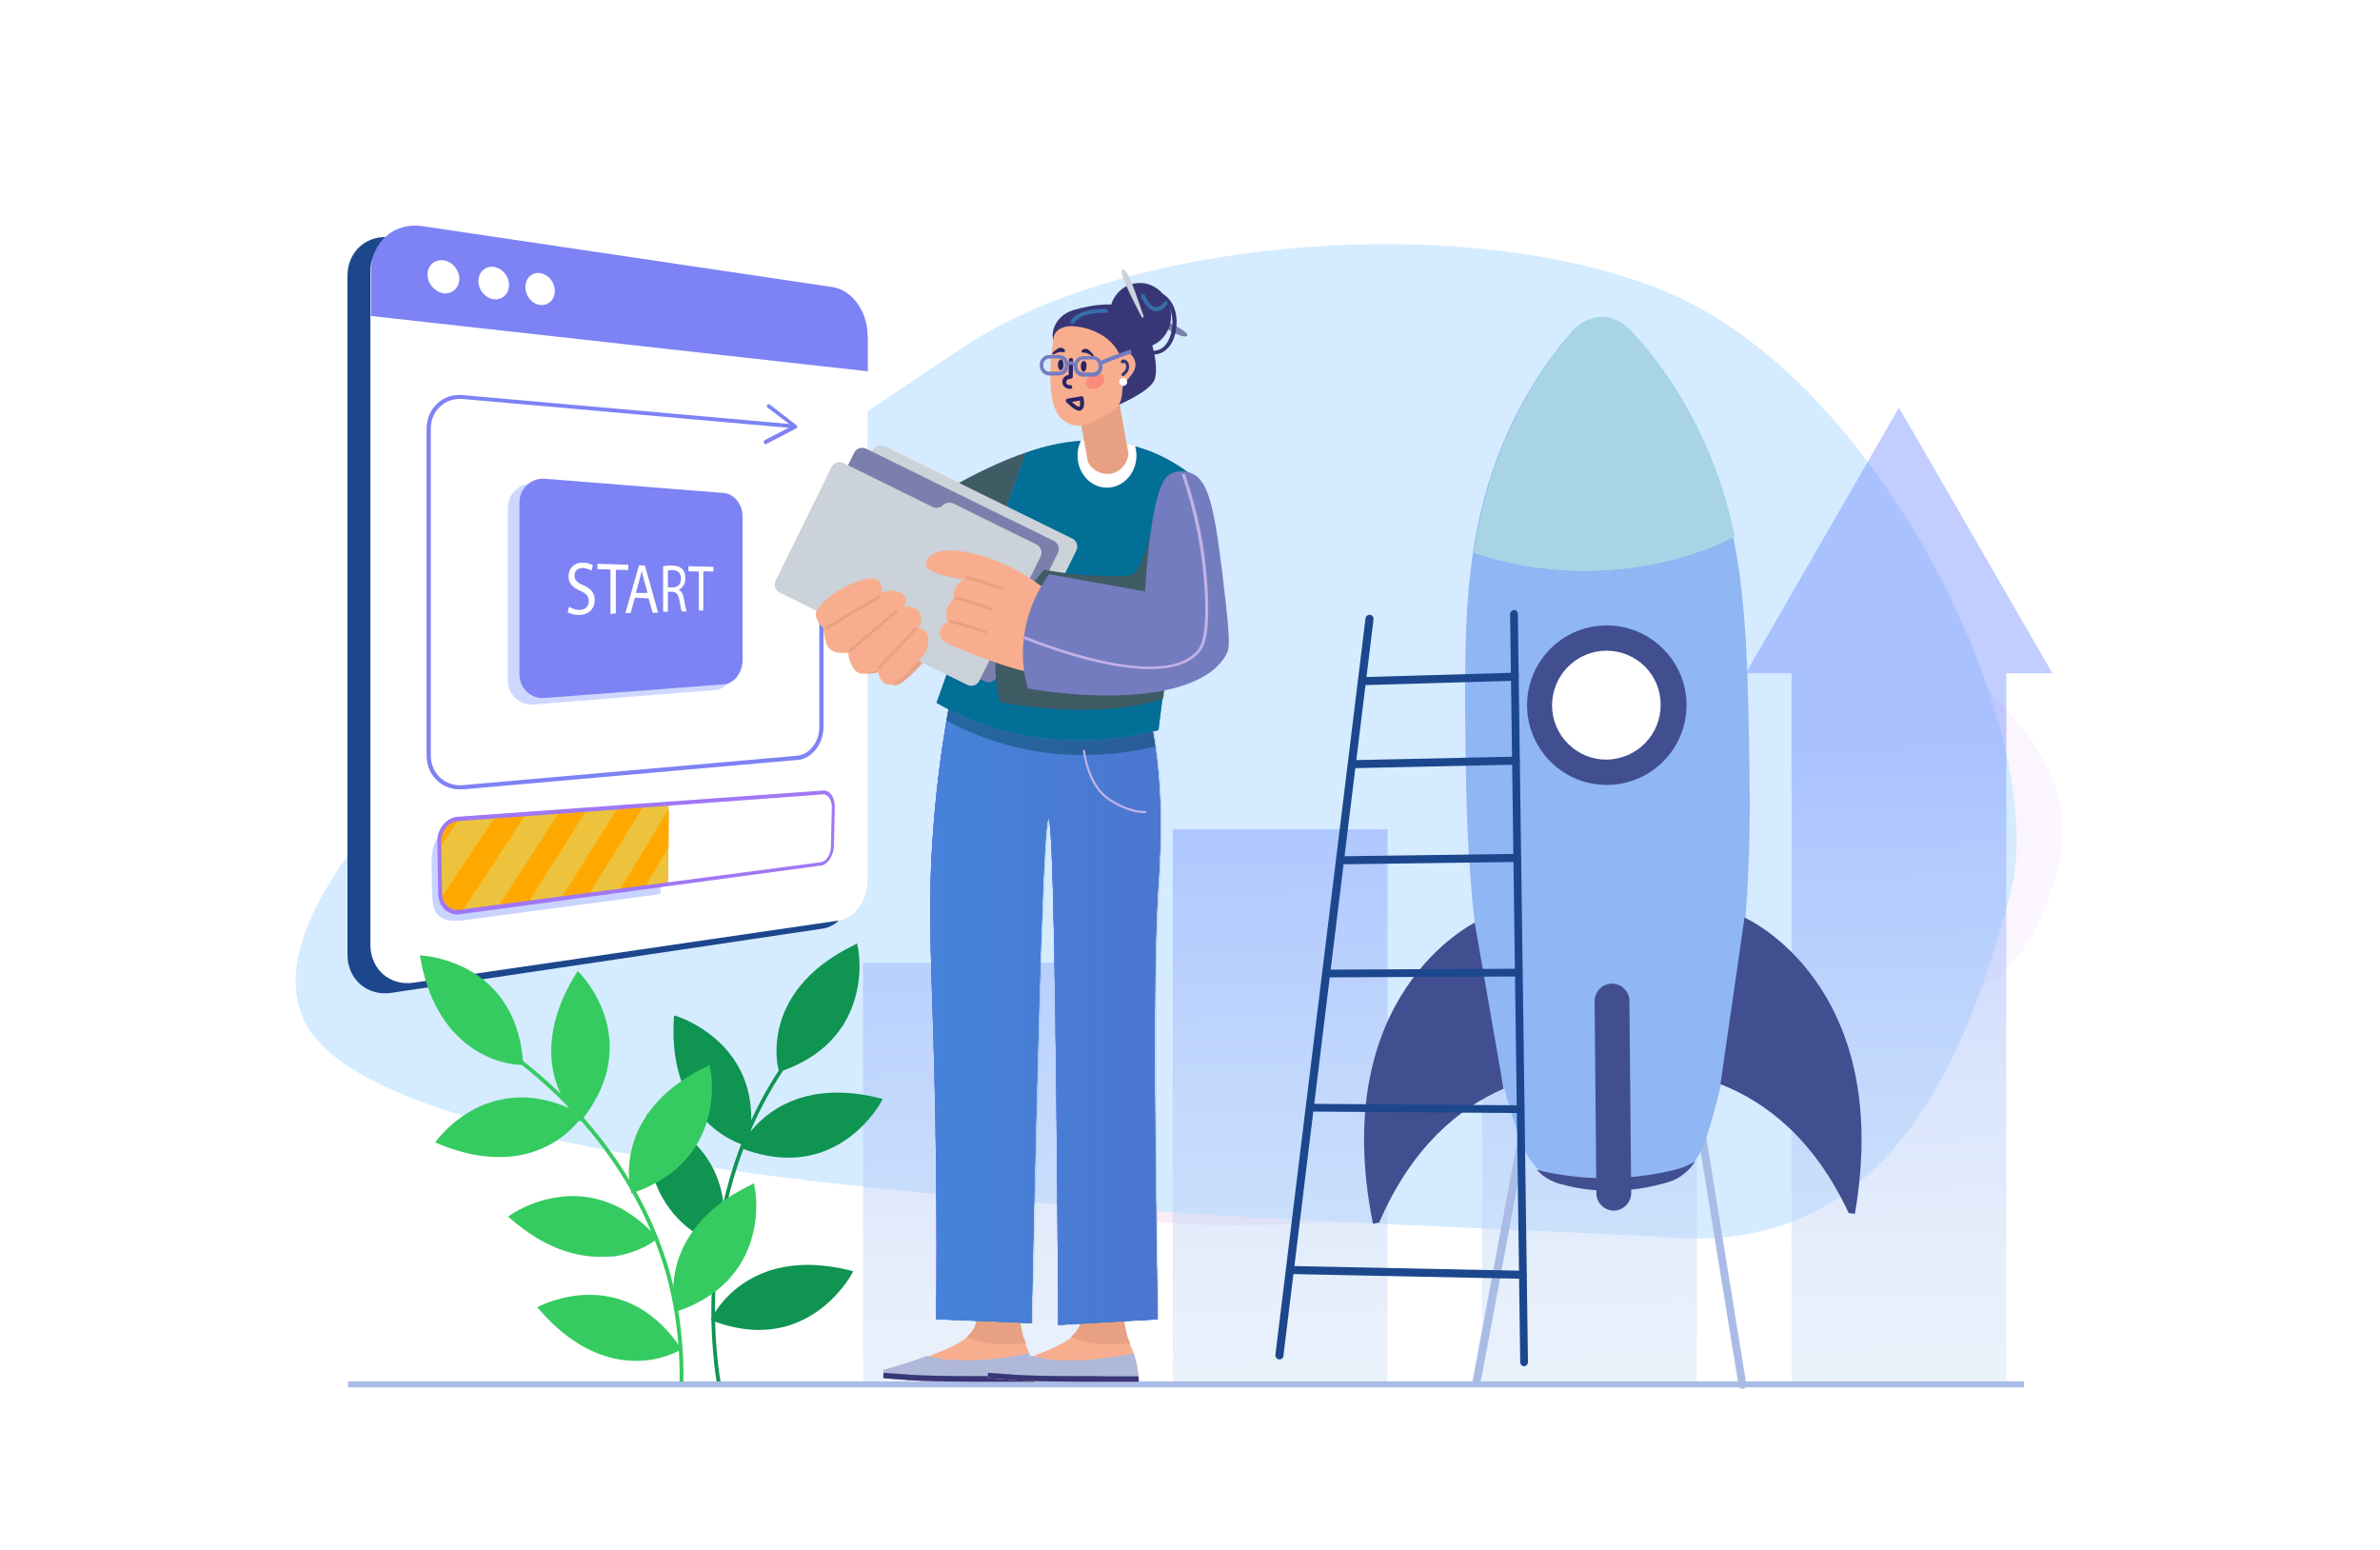 <svg width="800" height="521" viewBox="0 0 800 521" fill="none" xmlns="http://www.w3.org/2000/svg">
<rect x="0" y="0" width="800" height="521" fill="#333333" stroke="none"/>
<g clip-path="url(#clip0_3565_4882)">
<path d="M800 -142H-10.6V658H800V-142Z" fill="white"/>
<path opacity="0.19" d="M684.3 312.1C665.6 352.1 530.8 405.5 457.7 410.2C384.6 414.9 351.3 410.6 303.5 379.4C255.7 348.2 116.1 233.2 141.7 193.3C167.3 153.5 294.4 119 409.4 151.8C524.4 184.6 606.6 176.2 650.6 215.1C694.5 254 702.2 274 684.3 312.1Z" fill="url(#paint0_linear_3565_4882)"/>
<path d="M561.7 98.8C498.1 71.1 381.8 78.3 324.1 116.5C266.4 154.7 52.5 296.7 108.7 351.8C164.9 406.9 487.9 410.8 562.3 416C636.6 421.2 661.7 352.7 675.7 300.6C689.7 248.5 634.1 130.3 561.7 98.8Z" fill="#D5EBFF"/>
<mask id="mask0_3565_4882" style="mask-type:luminance" maskUnits="userSpaceOnUse" x="99" y="82" width="579" height="335">
<path d="M561.7 98.8C498.1 71.1 381.8 78.3 324.1 116.5C266.4 154.7 52.5 296.7 108.7 351.8C164.9 406.9 487.9 410.8 562.3 416C636.6 421.2 661.7 352.7 675.7 300.6C689.7 248.5 634.1 130.3 561.7 98.8Z" fill="white"/>
</mask>
<g mask="url(#mask0_3565_4882)">
<path opacity="0.12" d="M561.7 98.8C498.1 71.1 381.8 78.3 324.1 116.5C266.4 154.7 52.5 296.7 108.7 351.8C164.9 406.9 487.9 410.8 562.3 416C636.6 421.2 661.7 352.7 675.7 300.6C689.7 248.5 634.1 130.3 561.7 98.8Z" fill="#D5EBFF"/>
</g>
<path opacity="0.42" d="M290.1 323.6H362.3V465H290.1V323.6ZM394.2 465H466.4V278.7H394.2V465ZM498.2 465H570.4V245.1H498.2V465ZM689.9 226.3L638.3 137L586.8 226.3H602.2V465H674.4V226.3H689.9Z" fill="url(#paint1_linear_3565_4882)"/>
<path d="M680.3 464.3H117V466.3H680.3V464.3Z" fill="#A9BCE6"/>
<path d="M131.5 333.7L276.6 312.1C282.1 311.3 286.5 305.2 286.5 298.5V114C286.5 107.3 282.1 101.3 276.6 100.5L131.5 79.8C123.4 78.7 116.8 84.4 116.8 92.7V320.9C116.8 329.2 123.5 334.9 131.5 333.7Z" fill="#1C478D"/>
<path d="M138.9 330.3L281.9 309.4C287.3 308.6 291.6 302.6 291.6 296.1V112.7C291.6 106.1 287.3 100.2 281.9 99.4L138.9 78.7C131 77.6 124.5 83.2 124.5 91.3V317.7C124.6 325.8 131 331.4 138.9 330.3Z" fill="white"/>
<path d="M291.6 112.6C291.6 104.7 286.4 97.5 279.9 96.5L141.9 76C132.5 74.6 124.7 81.4 124.7 91.2V106.2L291.7 124.8V112.6H291.6Z" fill="#7D82F4"/>
<path d="M176.6 96.5C176.6 93.5 178.8 91.4 181.6 91.8C184.3 92.2 186.5 94.8 186.5 97.8C186.5 100.7 184.3 102.8 181.6 102.5C178.8 102.2 176.6 99.5 176.6 96.5Z" fill="white"/>
<path d="M160.8 94.5C160.8 91.5 163.1 89.3 166 89.7C168.8 90.1 171.1 92.8 171.1 95.8C171.1 98.8 168.8 100.9 166 100.6C163.1 100.2 160.8 97.5 160.8 94.5Z" fill="white"/>
<path d="M143.7 92.3C143.7 89.2 146.1 87.1 149.1 87.5C152 87.9 154.4 90.7 154.4 93.7C154.4 96.7 152 98.9 149.1 98.6C146.1 98.1 143.7 95.3 143.7 92.3Z" fill="white"/>
<path d="M154.5 265.3C151.7 265.3 149.1 264.3 147 262.4C144.7 260.3 143.4 257.3 143.4 253.9V144.1C143.4 140.8 144.7 137.8 147 135.6C149.3 133.5 152.3 132.5 155.6 132.8L266.5 142.6C266.9 142.6 267.1 143 267.1 143.3C267.1 143.7 266.7 143.9 266.4 143.9L155.5 134.1C152.7 133.9 150 134.7 148 136.6C145.9 138.5 144.8 141.1 144.8 144.1V253.9C144.8 256.8 145.9 259.5 148 261.4C150 263.3 152.7 264.1 155.5 263.9L268 254C272.1 253.6 275.4 249.3 275.4 244.4V181.1C275.4 180.7 275.7 180.4 276.1 180.4C276.5 180.4 276.8 180.7 276.8 181.1V244.4C276.8 250 272.9 255 268.2 255.4L155.7 265.3C155.2 265.2 154.9 265.3 154.5 265.3Z" fill="#7D82F4"/>
<path d="M256.8 148.8C256.6 148.5 256.8 148.1 257.1 147.9L266.2 143.2L258 137C257.7 136.8 257.7 136.4 257.9 136.1C258.1 135.8 258.5 135.8 258.8 136L267.7 142.9C267.9 143 268 143.3 268 143.5C268 143.7 267.8 143.9 267.6 144L257.6 149.2C257.5 149.3 257.4 149.3 257.2 149.3C257.1 149.2 256.9 149.1 256.8 148.8Z" fill="#7D82F4"/>
<g opacity="0.33">
<path d="M240.4 231.9L179.4 236.8C174.6 237.2 170.7 233.5 170.7 228.6V170.8C170.7 165.9 174.6 162.2 179.4 162.6L240.4 167.2C244 167.5 246.8 171 246.8 175.2V224C246.8 228.1 244 231.7 240.4 231.9Z" fill="#6B8AFF"/>
</g>
<path d="M243.3 230L183.1 234.6C178.4 235 174.6 231.3 174.6 226.5V169C174.6 164.2 178.5 160.6 183.1 160.9L243.3 165.7C246.8 166 249.6 169.5 249.6 173.6V222.1C249.5 226.2 246.7 229.8 243.3 230Z" fill="#7D82F4"/>
<path d="M191.3 203.9C192.2 204.5 193.5 205 194.8 205C196.8 205 197.9 203.7 197.9 202C197.9 200.4 197.1 199.5 195.1 198.6C192.6 197.6 191.1 196.1 191.1 193.7C191.1 191 193.1 189 196 189.1C197.5 189.1 198.6 189.6 199.3 190L198.8 191.8C198.3 191.5 197.3 191 196 190.9C193.9 190.9 193.1 192.2 193.1 193.4C193.1 195 194 195.8 196.1 196.7C198.6 197.8 199.9 199.2 199.9 201.7C199.9 204.3 198.2 206.6 194.7 206.7C193.2 206.7 191.6 206.3 190.8 205.7L191.3 203.9Z" fill="white"/>
<path d="M205.2 191.4L200.8 191.3V189.5L211.2 189.8V191.6L207 191.5V206.201L205.2 206.3V191.4Z" fill="white"/>
<path d="M213.4 200.9L212 206L210.2 206.1L214.8 190L216.8 190.1L221.2 205.9L219.4 206L218 201.1L213.4 200.9ZM217.7 199.3L216.4 194.701C216.1 193.701 215.9 192.7 215.7 191.8C215.5 192.7 215.3 193.701 215 194.701L213.7 199.3H217.7Z" fill="white"/>
<path d="M223 190.3C223.8 190.1 225 190 226 190.1C227.7 190.1 228.7 190.6 229.5 191.4C230.1 192.1 230.4 193.1 230.4 194.3C230.4 196.3 229.4 197.6 228.2 198.2V198.3C229.1 198.7 229.7 199.8 229.9 201.4C230.3 203.5 230.6 205 230.8 205.5H229.2C229 205.1 228.7 203.8 228.4 201.9C228 199.8 227.4 199 226 198.9H224.5V205.6H222.9V190.3H223ZM224.6 197.4H226.2C227.9 197.4 228.9 196.3 228.9 194.5C228.9 192.5 227.8 191.7 226.1 191.6C225.3 191.6 224.8 191.7 224.5 191.7V197.4H224.6Z" fill="white"/>
<path d="M234.9 192.1L231.4 192V190.3L239.8 190.5V192.1L236.4 192V205.2H234.9V192.1Z" fill="white"/>
<path d="M380.9 103.7C387.6 107.7 397.7 114.6 399 112.8C400.4 110.9 381.2 103.1 381.2 103.1L380.9 103.7Z" fill="#7B7FAC"/>
<path d="M347.7 464.4C347.7 464.4 343.3 464.4 337.4 464.4C334.2 464.4 330.6 464.4 327 464.4C317.2 464.3 312 464.3 305.7 463.9C305.4 463.9 305 463.9 304.7 463.8C301.3 463.6 298.6 463.3 297 463.2L297.2 460.5C303.4 459.1 308.4 457.3 312 455.9C320.9 452.4 326.5 450.1 328 445C328.1 444.6 328.2 444.2 328.3 440.8C328.4 435.1 328.1 430.5 327.8 427.4C328.1 431.5 330.9 434.8 334.4 435.4C338.2 436.1 341 433.4 341.3 433.1C341.6 435 341.8 436.6 341.9 437.7C342.1 439.5 342.3 440.9 342.4 442.1C342.4 442.4 342.5 442.7 342.5 443C342.7 444.2 342.8 445.4 343.2 446.8C343.5 448.1 343.6 448.7 343.8 449.4C344.4 451.4 345.2 452.6 346 455C346.1 455.2 346.1 455.4 346.2 455.7C346.2 455.7 346.5 456.6 346.7 457.5C347 458.2 347.4 460.8 347.7 464.4Z" fill="#F8AE8E"/>
<path d="M328.3 440.7C328.2 444.1 328.1 444.6 328 444.9C327.5 446.6 326.5 448 325.1 449.2C326.6 450.4 329.2 451.2 333.6 451.6C338.2 452 341.9 451.9 344.9 451.5C344.6 450.8 344.3 450.1 344 449.3C343.8 448.6 343.6 447.9 343.4 446.7C343.1 445.3 342.9 444.1 342.7 442.9C342.7 442.6 342.6 442.3 342.6 442C342.5 440.7 342.3 439.4 342.1 437.6C342 436.5 341.8 435 341.5 433C341.2 433.3 338.3 436 334.6 435.3C331.1 434.7 328.3 431.4 328 427.3C328.1 430.4 328.3 435 328.3 440.7Z" fill="#E7A182"/>
<path d="M297 460.4L296.8 463.1C298.4 463.3 301.2 463.5 304.5 463.7C304.8 463.7 305.2 463.7 305.5 463.8C311.7 464.1 317.4 464.2 327.3 464.2C331.3 464.2 335.3 464.2 338.8 464.2C342.4 464.2 345.5 464.2 347.5 464.2C347.4 460.4 346.7 457.5 346.1 455.5C346 455.3 346 455 345.9 454.8C339.4 456.2 329.7 457.7 320.4 457.1C316.5 456.9 313.7 456.3 311.6 455.7C308.1 457.1 303 458.7 297 460.4Z" fill="#AFB8D9"/>
<path d="M304.1 461.9C304.4 461.9 304.8 461.9 305.1 462C311.6 462.4 317.1 462.5 327.2 462.5C331 462.5 334.7 462.5 338 462.6C342.4 462.6 346 462.6 347.6 462.6C347.6 463.1 347.7 463.7 347.7 464.3V464.4C347.7 464.4 343.3 464.4 337.4 464.4C334.2 464.4 330.6 464.4 327 464.4C317.2 464.3 311.9 464.3 305.6 463.9C305.3 463.9 304.9 463.9 304.6 463.8C301.2 463.6 298.5 463.3 296.9 463.2L297 461.4C298.7 461.5 301.1 461.7 304.1 461.9Z" fill="#383676"/>
<path d="M382.8 464.4C382.8 464.4 378.4 464.4 372.5 464.4C369.3 464.4 365.7 464.4 362.1 464.4C352.3 464.3 347.1 464.3 340.8 463.9C340.5 463.9 340.1 463.9 339.8 463.8C336.4 463.6 333.7 463.3 332.1 463.2L332.3 460.5C338.5 459.1 343.5 457.3 347.1 455.9C356 452.4 361.6 450.1 363.1 445C363.2 444.6 363.3 444.2 363.4 440.8C363.5 435.1 363.2 430.5 362.9 427.4C363.2 431.5 366 434.8 369.5 435.4C373.3 436.1 376.1 433.4 376.4 433.1C376.7 435 376.9 436.6 377 437.7C377.2 439.5 377.4 440.9 377.5 442.1C377.5 442.4 377.6 442.7 377.6 443C377.8 444.2 377.9 445.4 378.3 446.8C378.6 448.1 378.7 448.7 378.9 449.4C379.5 451.4 380.3 452.6 381.1 455C381.2 455.2 381.2 455.4 381.3 455.7C381.3 455.7 381.6 456.6 381.8 457.5C382.1 458.2 382.6 460.8 382.8 464.4Z" fill="#F8AE8E"/>
<path d="M363.3 440.7C363.2 444.1 363.1 444.6 363 444.9C362.5 446.6 361.5 448 360.1 449.2C361.6 450.4 364.2 451.2 368.6 451.6C373.2 452 376.9 451.9 379.9 451.5C379.6 450.8 379.3 450.1 379 449.3C378.8 448.6 378.6 447.9 378.4 446.7C378.1 445.3 377.9 444.1 377.7 442.9C377.7 442.6 377.6 442.3 377.6 442C377.5 440.7 377.3 439.4 377.1 437.6C377 436.5 376.8 435 376.5 433C376.2 433.3 373.3 436 369.6 435.3C366.1 434.7 363.3 431.4 363 427.3C363.1 430.4 363.4 435 363.3 440.7Z" fill="#E7A182"/>
<path d="M332.2 460.4L332 463.1C333.6 463.3 336.4 463.5 339.7 463.7C340 463.7 340.4 463.7 340.7 463.8C346.9 464.1 352.6 464.2 362.5 464.2C366.5 464.2 370.5 464.2 374 464.2C377.6 464.2 380.7 464.2 382.7 464.2C382.6 460.4 381.9 457.5 381.3 455.5C381.2 455.3 381.2 455 381.1 454.8C374.6 456.2 364.9 457.7 355.6 457.1C351.7 456.9 348.9 456.3 346.8 455.7C343.2 457.1 338.2 458.7 332.2 460.4Z" fill="#AFB8D9"/>
<path d="M339.2 461.9C339.5 461.9 339.9 461.9 340.2 462C346.7 462.4 352.2 462.5 362.3 462.5C366.1 462.5 369.8 462.5 373.1 462.6C377.5 462.6 381.1 462.6 382.7 462.6C382.7 463.1 382.8 463.7 382.8 464.3V464.4C382.8 464.4 378.4 464.4 372.5 464.4C369.3 464.4 365.7 464.4 362.1 464.4C352.3 464.3 347 464.3 340.7 463.9C340.4 463.9 340 463.9 339.7 463.8C336.3 463.6 333.6 463.3 332 463.2L332.1 461.4C333.9 461.5 336.3 461.7 339.2 461.9Z" fill="#383676"/>
<path d="M323.5 216C320.1 230.1 315.8 251.4 313.8 277.6C311.6 305.7 313.2 323.7 314.1 361.3C314.6 380.6 315 408.7 314.7 443.4C325.4 443.8 336.1 444.2 346.7 444.7C349 331.7 350.9 275.1 352.4 275.1C353.9 275.1 355 331.8 355.7 445.3C366.8 444.7 378 444 389.1 443.4C387.5 353.8 388.1 316.7 389.1 300.4C389.2 298 389.7 292.4 389.9 284.6C390.1 275.5 390.2 263.8 388.1 249.6C387.1 242.9 385.4 234.3 382.2 224.5C381.4 222.1 380.6 219.6 379.7 217.1C360.9 216.7 342.2 216.3 323.5 216Z" fill="#537CDB"/>
<path d="M323.5 216C320.1 230.1 315.8 251.4 313.8 277.6C311.6 305.7 313.2 323.7 314.1 361.3C314.6 380.6 315 408.7 314.7 443.4C325.4 443.8 336.1 444.2 346.7 444.7C349 331.7 350.9 275.1 352.4 275.1C353.9 275.1 355 331.8 355.7 445.3C366.8 444.7 378 444 389.1 443.4C387.5 353.8 388.1 316.7 389.1 300.4C389.2 298 389.7 292.4 389.9 284.6C390.1 275.5 390.2 263.8 388.1 249.6C387.1 242.9 385.4 234.3 382.2 224.5C381.4 222.1 380.6 219.6 379.7 217.1C360.9 216.7 342.2 216.3 323.5 216Z" fill="#537CDB"/>
<path d="M323.5 216C320.1 230.1 315.8 251.4 313.8 277.6C311.6 305.7 313.2 323.7 314.1 361.3C314.6 380.6 315 408.7 314.7 443.4C325.4 443.8 336.1 444.2 346.7 444.7C349 331.7 350.9 275.1 352.4 275.1C353.9 275.1 355 331.8 355.7 445.3C366.8 444.7 378 444 389.1 443.4C387.5 353.8 388.1 316.7 389.1 300.4C389.2 298 389.7 292.4 389.9 284.6C390.1 275.5 390.2 263.8 388.1 249.6C387.1 242.9 385.4 234.3 382.2 224.5C381.4 222.1 380.6 219.6 379.7 217.1C360.9 216.7 342.2 216.3 323.5 216Z" fill="#537CDB"/>
<path d="M323.5 216C320.1 230.1 315.8 251.4 313.8 277.6C311.6 305.7 313.2 323.7 314.1 361.3C314.6 380.6 315 408.7 314.7 443.4C325.4 443.8 336.1 444.2 346.7 444.7C349 331.7 350.9 275.1 352.4 275.1C353.9 275.1 355 331.8 355.7 445.3C366.8 444.7 378 444 389.1 443.4C387.5 353.8 388.1 316.7 389.1 300.4C389.2 298 389.7 292.4 389.9 284.6C390.1 275.5 390.2 263.8 388.1 249.6C387.1 242.9 385.4 234.3 382.2 224.5C381.4 222.1 380.6 219.6 379.7 217.1C360.9 216.7 342.2 216.3 323.5 216Z" fill="#537CDB"/>
<path d="M382.1 224.4C381.3 222 380.5 219.5 379.6 217C360.9 216.7 342.2 216.3 323.5 216C321.8 223 319.9 231.9 318.2 242.2C323.1 244.9 328.8 247.4 335.5 249.5C349.8 253.9 363.1 254.3 373.8 253.3C379.4 252.8 384.3 251.8 388.3 250.9C388.2 250.5 388.2 250 388.1 249.6C387 242.9 385.3 234.3 382.1 224.4Z" fill="#295C97"/>
<g opacity="0.19">
<path d="M324 216.2C320.6 230.3 316.3 251.6 314.3 277.8C312.1 305.9 313.7 323.9 314.6 361.5C315.1 380.8 315.5 408.9 315.2 443.6C325.9 444 336.6 444.4 347.2 444.9C349.5 331.9 351.4 275.3 352.9 275.3C354.4 275.3 355.5 332 356.2 445.5C367.3 444.9 378.5 444.2 389.6 443.6C388 354 388.6 316.9 389.6 300.6C389.7 298.2 390.2 292.6 390.4 284.8C390.6 275.7 390.7 264 388.6 249.8C387.6 243.1 385.9 234.5 382.7 224.7C381.9 222.3 381.1 219.8 380.2 217.3C361.4 216.8 342.7 216.5 324 216.2Z" fill="url(#paint2_linear_3565_4882)"/>
</g>
<path d="M295.1 191.3C288.9 191 284.5 192.5 281.9 193.7C277.6 195.7 272.1 199.7 272.8 202C273 202.6 273.6 203.1 274.1 203.4C275.5 204 277.2 203.1 277.9 202.7C285.1 198.8 288 200 292.1 195.5C293 194.5 294.1 193.2 295.1 191.3Z" fill="#E7A182"/>
<path d="M274 203.8C273.4 203.5 272.6 202.9 272.4 202.1C271.5 199.1 278.3 194.8 281.8 193.2C285.8 191.3 290.3 190.5 295.2 190.7C295.4 190.7 295.5 190.8 295.6 191C295.7 191.1 295.7 191.3 295.6 191.5C294.8 193.1 293.8 194.5 292.6 195.7C290.1 198.5 287.9 199.2 285.2 200.1C283.3 200.7 281.2 201.5 278.2 203C277.5 203.4 276 204.2 274.5 203.9C274.3 203.9 274.2 203.9 274 203.8ZM282.2 194.1C277.7 196.2 272.8 200 273.3 201.8C273.4 202.2 273.9 202.6 274.3 202.8C275.5 203.3 276.9 202.5 277.7 202.1C280.7 200.5 282.9 199.7 284.8 199.1C287.5 198.2 289.4 197.5 291.8 195C292.7 194 293.5 192.9 294.3 191.7C289.9 191.6 285.8 192.4 282.2 194.1Z" fill="#E7A182"/>
<path d="M276.7 205.7C276.7 204.4 277.2 202.5 283.3 197.7C287.3 194.5 289.5 192.7 293.2 190.9C300.8 187.3 307.9 187.1 311.8 187.2C317.4 192.1 322.9 197.1 328.5 202C321.2 209.4 317.9 213 316.3 214.9C316 215.3 314.4 217.2 312.2 219.7C311.4 220.6 310.6 221.5 309.7 222.4C306 226.4 302.6 229.6 301.1 229.6C297.2 229.4 297.3 224.3 297.3 224.3C297.3 224.3 291.3 227.8 289 224.2C286.8 220.6 287.6 218.6 287.6 218.5C287.5 218.5 281.1 220.5 279.9 215.8C278.7 211.1 279.4 211.1 279.4 211.1C278.3 210.1 276.6 208.1 276.7 205.7Z" fill="#E7A182"/>
<path d="M296.8 225.2C295.1 226.1 290.6 227.8 288.6 224.5C287 222 286.9 220.2 287 219.2C285.7 219.5 283.3 219.7 281.5 218.7C280.5 218.1 279.8 217.2 279.4 215.9C278.6 212.8 278.6 211.7 278.7 211.2C277 209.4 276.1 207.5 276.1 205.7C276.1 204.1 277 202 282.9 197.3C286.9 194 289.2 192.3 292.9 190.5C298.7 187.8 305.2 186.5 311.7 186.8C311.8 186.8 311.9 186.8 312 186.9L328.7 201.7C328.8 201.8 328.9 201.9 328.9 202.1C328.9 202.2 328.9 202.4 328.8 202.5C322.8 208.5 318.7 212.8 316.6 215.4V215.5C315.3 217.1 313.9 218.7 312.5 220.3C311.7 221.2 310.9 222.2 310 223C303.9 229.6 301.9 230.3 301 230.3C300.7 230.3 300.5 230.3 300.2 230.2C297.9 229.6 297 227.1 296.8 225.2ZM311.6 187.8C305.2 187.6 299 188.8 293.4 191.4C289.8 193.1 287.6 194.9 283.6 198.1C277.3 203.2 277.2 204.9 277.2 205.8C277.2 207.9 278.6 209.7 279.8 210.9C280 211 280 211.3 279.9 211.5C279.9 211.6 279.8 211.6 279.8 211.7C279.8 211.9 279.7 212.8 280.5 215.9C280.8 216.9 281.3 217.6 282.1 218.1C284.2 219.3 287.5 218.3 287.6 218.3C287.8 218.2 288 218.3 288.1 218.4C288.2 218.5 288.3 218.7 288.2 218.9C288.2 219 287.4 220.8 289.5 224.2C291.5 227.4 297 224.2 297.1 224.2C297.3 224.1 297.4 224.1 297.6 224.2C297.8 224.3 297.9 224.5 297.9 224.6C297.9 224.8 297.9 229.2 301.3 229.4C301.9 229.4 303.9 228.6 309.6 222.4C310.4 221.5 311.2 220.6 312 219.7C313.4 218.1 314.8 216.5 316 215V214.9C318.1 212.4 322.1 208.2 327.8 202.3L311.6 187.8Z" fill="#E7A182"/>
<path d="M353.7 149.9C339.2 152.1 317.5 164.3 304.5 173.3C291.5 182.3 288.2 188.7 288.2 188.7L311.4 217.3L343.7 169.6L353.7 149.9Z" fill="#3F5B64"/>
<path d="M314.8 236.2C320.1 239.3 326.5 242.3 334.1 244.6C348.4 249 361.7 249.4 372.4 248.4C379.2 247.7 385 246.5 389.4 245.4C392.5 221.1 395.6 196.8 398.6 172.6C399.2 168.2 399.7 163.9 400.3 159.5C396.7 156.7 391.8 153.6 385.6 151.3C383.9 150.7 382.2 150.2 380.5 149.7C374.8 148.3 369.4 147.9 364.6 148.1C355.5 148.5 348.3 150.9 344.8 152.2C334.8 180.2 324.8 208.2 314.8 236.2Z" fill="#747CC0"/>
<path d="M314.8 236.2C320.1 239.3 326.5 242.3 334.1 244.6C348.4 249 361.7 249.4 372.4 248.4C379.2 247.7 385 246.5 389.4 245.4C392.5 221.1 395.6 196.8 398.6 172.6C399.2 168.2 399.7 163.9 400.3 159.5C396.7 156.7 391.8 153.6 385.6 151.3C383.9 150.7 382.2 150.2 380.5 149.7C374.8 148.3 369.4 147.9 364.6 148.1C355.5 148.5 348.3 150.9 344.8 152.2C334.8 180.2 324.8 208.2 314.8 236.2Z" fill="#026F97"/>
<path d="M307.6 211.3C307.4 212.6 308.1 213.8 309.2 214.4L337.2 228.2C338.7 228.9 340.5 228.3 341.2 226.8L361.8 185C362.5 183.5 361.9 181.7 360.4 181L297.3 150C295.8 149.3 294 149.9 293.3 151.4L274.5 189.6C273.8 191.1 274.4 192.9 275.9 193.6L305.9 208.4C307.1 208.8 307.8 210.1 307.6 211.3Z" fill="#CBD2D9"/>
<path d="M301.4 212.1C301.2 213.4 301.9 214.6 303 215.2L331 229C332.5 229.7 334.3 229.1 335 227.6L355.6 185.8C356.3 184.3 355.7 182.5 354.2 181.8L291.1 150.8C289.6 150.1 287.8 150.7 287.1 152.2L268.3 190.4C267.6 191.9 268.2 193.7 269.7 194.4L299.7 209.2C300.9 209.6 301.6 210.8 301.4 212.1Z" fill="#7B7FAC"/>
<path d="M317 169.8C317.9 168.9 319.3 168.7 320.4 169.2L348.4 183C349.9 183.7 350.5 185.5 349.8 187L329.2 228.8C328.5 230.3 326.7 230.9 325.2 230.2L262.1 199.2C260.6 198.5 260 196.7 260.7 195.2L279.5 157C280.2 155.5 282 154.9 283.5 155.6L313.5 170.4C314.7 170.9 316.1 170.7 317 169.8Z" fill="#CBD2D9"/>
<path d="M334.9 218.1C334.9 217.9 334.9 217.8 335 217.6C336.4 207.4 348.4 195 350.9 191.5C362 193.5 371.2 193.9 379.6 193.5C387 192.3 385.5 162.3 396.9 186.4C394.9 202.5 393 218.6 391 234.7C378.2 239.3 358.5 239.8 336.3 236.1C335.2 232.3 334.1 226.4 334.8 219.2C334.8 218.8 334.8 218.4 334.9 218.1Z" fill="#3F5B64"/>
<path d="M274.9 205.7C279.2 198.6 291.3 194.2 293.9 195C294.8 195.3 295.3 195.9 295.3 195.9C296.1 196.9 296.1 198.3 295.9 199.3C295.8 199.8 295.7 200.3 295.6 200.5C295.9 200.3 296.5 199.8 297.3 199.5C298.1 199.2 299 198.9 300.1 199C300.6 199 303.4 199.3 304 201.1C304.1 201.4 304.1 201.7 304.1 202.1C304.1 202.5 303.9 203 303.6 203.5C303.1 204.3 302.4 205 301.3 205.5C302.3 205.1 303.1 204.8 303.8 204.6C304.6 204.3 305.3 204.2 306.1 204.3C306.3 204.3 307.8 204.6 308.6 205.8C309.5 207 309.4 208.9 308.5 210.7C308.3 211.1 308.1 211.4 307.8 211.8C308.1 211.8 308.5 211.7 308.9 211.7C309.5 211.7 310.1 211.9 310.7 212.3C312 213.3 311.8 215.3 311.7 216.3C311.6 217.4 311.2 218.6 310.5 219.7C306 224.8 301.2 229.7 299.4 229.6C296.7 229.5 295.9 227 295.7 225.5C295.6 224.8 295.6 224.4 295.6 224.4C295.6 224.4 295.5 224.5 295.3 224.5C294.1 225.1 289.3 227.4 287.3 224.2C285.9 222 285.7 220.4 285.8 219.5C285.8 218.9 286 218.5 286 218.5C286 218.5 285.7 218.6 285.3 218.7C283.6 219.1 279.2 219.5 278.3 215.8C277.9 214.2 277.7 213.1 277.6 212.4C277.5 211.7 277.6 211.4 277.7 211.2C277.8 211.1 277.8 211.1 277.8 211.1C276.7 210.2 275.3 208.8 275.1 206.9C274.8 206.6 274.8 206.1 274.9 205.7Z" fill="#F8AE8E"/>
<path d="M295.1 225.6C295.1 225.5 295.1 225.3 295 225.2C293.2 226.1 288.8 227.8 286.8 224.5C285.4 222.2 285.1 220.5 285.2 219.5C285.2 219.4 285.2 219.3 285.2 219.2C281.2 220 278.4 218.8 277.6 215.9C277.2 214.4 277 213.3 276.9 212.4C276.8 211.9 276.9 211.5 276.9 211.2C275.4 209.9 274.5 208.5 274.3 207C274.2 206.5 274.2 206.1 274.3 205.6C274.3 205.5 274.3 205.5 274.4 205.4C278.8 198.2 291.1 193.6 294 194.5C295 194.8 295.6 195.5 295.6 195.5C296.4 196.4 296.6 197.7 296.3 199.3C296.5 199.2 296.8 199.1 297 199C298 198.6 299 198.4 300 198.5C301.4 198.6 303.8 199.1 304.4 201C304.5 201.4 304.6 201.8 304.5 202.2C304.4 202.7 304.3 203.2 304 203.8C303.9 203.9 303.9 204 303.8 204.1C304.7 203.8 305.4 203.8 306.1 203.9C306.5 204 308 204.3 308.9 205.6C309.9 207 309.9 209.1 308.8 211C308.8 211.1 308.7 211.2 308.7 211.2H308.8C309.6 211.2 310.3 211.5 310.8 211.9C312.3 213.1 312.1 215.3 312 216.3C311.9 217.4 311.5 218.7 310.7 220C310.7 220 310.7 220.1 310.6 220.1C302.6 229.2 300.2 230.2 299.1 230.1C298.8 230.1 298.6 230.1 298.3 230C296.7 229.7 295.5 228.1 295.1 225.6ZM311.1 216.3C311.2 215.4 311.3 213.6 310.2 212.7C309.8 212.4 309.3 212.2 308.7 212.2C308.4 212.2 308.1 212.2 307.7 212.3C307.5 212.3 307.3 212.2 307.2 212.1C307.1 211.9 307.1 211.7 307.2 211.5C307.4 211.2 307.7 210.9 307.9 210.5C308.8 208.9 308.8 207.2 308.1 206.1C307.4 205.1 306.1 204.9 305.9 204.8C305.3 204.7 304.7 204.8 303.9 205C303.5 205.1 303 205.3 302.5 205.5C302.2 205.6 301.8 205.8 301.4 205.9C301.1 206 300.9 205.9 300.8 205.6C300.7 205.4 300.8 205.1 301 205C301.9 204.6 302.6 203.9 303 203.2C303.2 202.8 303.4 202.4 303.4 202C303.4 201.7 303.4 201.5 303.3 201.2C302.9 199.8 300.7 199.5 299.8 199.4C298.9 199.3 298.1 199.5 297.2 199.8C296.6 200 296.1 200.4 295.6 200.7C295.4 200.8 295.2 200.8 295 200.7C294.8 200.6 294.7 200.3 294.8 200.1C294.9 199.8 295 199.4 295.1 199C295.3 198.1 295.3 196.8 294.6 196C294.6 196 294.2 195.5 293.5 195.3C291.3 194.6 279.5 198.6 275.2 205.6C275.2 205.9 275.2 206.3 275.2 206.6C275.4 208 276.3 209.3 277.7 210.4C277.9 210.5 277.9 210.8 277.9 211C277.9 211.1 277.8 211.2 277.7 211.2C277.7 211.3 277.7 211.5 277.7 212C277.8 212.8 278 213.9 278.4 215.3C279.3 218.6 283.2 218.2 284.8 217.9C285.2 217.8 285.4 217.8 285.5 217.7C285.7 217.7 285.9 217.7 286 217.9C286.1 218 286.2 218.3 286.1 218.4C286.1 218.4 286 218.7 286 219.2C286 220.1 286.2 221.6 287.5 223.7C289.3 226.5 293.9 224.3 294.8 223.8C294.9 223.7 295 223.7 295 223.7C295.2 223.6 295.3 223.6 295.5 223.7C295.7 223.8 295.8 224 295.8 224.1C295.8 224.1 295.8 224.5 295.9 225.1C296.2 226.7 296.9 228.7 299.2 228.8C299.8 228.8 302.1 227.9 309.9 219.1C310.7 218.4 311 217.3 311.1 216.3Z" fill="#F8AE8E"/>
<path d="M277.4 211.8C277.5 211.8 277.6 211.8 277.8 211.7L295.8 201C296 200.9 296.1 200.6 296 200.3C295.9 200.1 295.6 200 295.3 200.1L277.3 210.8C277.1 210.9 277 211.2 277.1 211.5C277.1 211.6 277.3 211.7 277.4 211.8Z" fill="#E7A182"/>
<path d="M285.7 219.1C285.8 219.1 286 219.1 286.1 219L301.5 206C301.7 205.8 301.7 205.5 301.6 205.3C301.4 205.1 301.1 205.1 300.9 205.2L285.5 218.2C285.3 218.4 285.3 218.7 285.4 218.9C285.5 219 285.6 219 285.7 219.1Z" fill="#E7A182"/>
<path d="M295.3 224.9C295.5 224.9 295.6 224.9 295.8 224.8L308.1 211.8C308.3 211.6 308.3 211.3 308.1 211.1C307.9 210.9 307.6 210.9 307.4 211.1L295.1 224.1C294.9 224.3 294.9 224.6 295.1 224.8C295.2 224.9 295.3 224.9 295.3 224.9Z" fill="#E7A182"/>
<path d="M362.2 153.1C362.2 159.1 366.6 163.9 372.1 163.9C377.6 163.9 382 159 382 153.1C382 152 381.8 150.8 381.5 149.8C375.1 148.2 368.9 147.7 363.4 148C362.6 149.5 362.2 151.2 362.2 153.1Z" fill="white"/>
<path d="M385.237 116.72C390.836 115.716 394.514 110.098 393.451 104.172C392.387 98.247 386.987 94.258 381.387 95.263C375.788 96.267 372.111 101.885 373.174 107.81C374.237 113.736 379.638 117.725 385.237 116.72Z" fill="#383676"/>
<path d="M373.4 122.9L378.7 152.5C378.5 155.6 376.2 158.2 373.1 158.7C370.2 159.2 367.2 157.6 366 154.8C364.2 144.9 362.5 135.1 360.7 125.2L373.4 122.9Z" fill="#E7A182"/>
<path d="M373.3 159.2C370.1 159.7 366.9 158 365.6 155V154.9L360.3 125.3C360.2 125 360.4 124.7 360.7 124.7L373.4 122.4C373.7 122.3 374 122.5 374 122.8L379.3 152.4V152.5C379.1 155.8 376.6 158.6 373.4 159.2C373.3 159.2 373.3 159.2 373.3 159.2ZM373 123.5L361.4 125.6L366.6 154.6C367.7 157.1 370.4 158.5 373.1 158.1H373.2C375.9 157.6 378 155.3 378.2 152.5L373 123.5Z" fill="#E7A182"/>
<path d="M354.3 114.9C352.9 112.4 354.4 106.1 360.9 104.2C367.4 102.3 378 100.5 382.6 106.1C387.2 111.8 389.8 123.8 388 127.8C386.2 131.8 375.9 136.1 375.9 136.1L371.1 120.6L354.3 114.9Z" fill="#383676"/>
<path d="M354.8 113.2C354.9 112.9 355.1 112.4 355.6 111.9C358.1 109.1 364.2 110.4 367.2 111.6C368.5 112.1 373.1 113.9 375.6 118.7C375.9 119.2 376.1 119.7 376.3 120.2C377.1 119.4 378 119 378.8 119.1C380 119.3 380.9 120.6 381.2 121.9C381.5 123.6 380.6 124.9 379.7 126.1C379.3 126.7 378.4 127.7 377.1 128.6C377.1 129 377 129.4 377 129.8C376.8 132.8 376.6 134.3 375.9 135.5C374.8 137.4 373.2 138.2 370.1 139.8C366.3 141.8 363.6 143.2 360.6 142.3C360.6 142.3 358.8 141.8 357.2 140.1C351.3 134.3 354.5 114.4 354.8 113.2Z" fill="#F8AE8E"/>
<path d="M360.3 142.8C360.2 142.8 358.4 142.2 356.6 140.5C350.7 134.6 353.8 115.3 354.2 113.1C354.3 112.7 354.6 112.1 355.1 111.5C357.8 108.4 364 109.8 367.3 111.1C371.3 112.7 374.3 115.2 376 118.5C376.1 118.8 376.3 119 376.4 119.3C377.2 118.7 378 118.5 378.8 118.6C380.3 118.8 381.4 120.4 381.6 121.8C382 123.7 380.9 125.2 380 126.4C379.3 127.3 378.5 128.2 377.5 128.8C377.5 129.1 377.5 129.4 377.4 129.8C377.2 132.7 377 134.4 376.2 135.8C375 137.8 373.2 138.8 370.2 140.3C367.7 141.6 365.6 142.6 363.7 143C362.6 143.1 361.5 143.1 360.3 142.8ZM376.6 120.6C376.5 120.7 376.3 120.8 376.1 120.8C375.9 120.8 375.8 120.6 375.7 120.5C375.5 120 375.3 119.5 375.1 119.1C373.5 116 370.7 113.7 367 112.2C364.2 111.1 358.3 109.7 356 112.3C355.6 112.8 355.4 113.2 355.4 113.3C355.3 114.1 351.9 134.1 357.5 139.7C359 141.2 360.7 141.7 360.7 141.7C363.5 142.5 366 141.2 369.8 139.2C373 137.6 374.4 136.8 375.4 135.1C376.1 134 376.2 132.6 376.4 129.6C376.4 129.2 376.5 128.8 376.5 128.4C376.5 128.2 376.6 128.1 376.8 128C377.8 127.4 378.6 126.6 379.3 125.7C380.1 124.6 381 123.4 380.7 122C380.5 121 379.7 119.8 378.8 119.7C378.7 119.7 378.5 119.7 378.3 119.7C377.6 119.7 377.1 120.1 376.6 120.6Z" fill="#F8AE8E"/>
<path d="M360 130.7H359.9C359.8 130.7 358.6 130.8 357.8 130C357.5 129.7 357.1 129.2 357.1 128.3C357.1 126.8 358.3 126.2 359.2 126L359.3 121C359.3 120.6 359.6 120.3 360 120.3C360.4 120.3 360.7 120.6 360.7 121L360.6 126.6C360.6 127 360.3 127.3 359.9 127.3C359.8 127.3 358.4 127.4 358.4 128.4C358.4 128.7 358.5 129 358.6 129.1C358.9 129.4 359.6 129.5 359.7 129.4C360.1 129.4 360.4 129.7 360.4 130C360.5 130.3 360.3 130.6 360 130.7Z" fill="#292466"/>
<path d="M363.1 138H363C361.5 138.3 359.1 135.8 358.4 135.1C358.2 134.9 358.2 134.7 358.3 134.4C358.4 134.2 358.6 134 358.8 134L363.4 133.2C363.8 133.1 364.1 133.4 364.2 133.7C364.3 134.1 364.7 136.2 364 137.3C363.7 137.7 363.4 137.9 363.1 138ZM360.3 135.1C361.3 136.1 362.4 136.8 362.8 136.7C362.8 136.7 362.9 136.7 362.9 136.6C363.1 136.2 363.1 135.4 363 134.6L360.3 135.1Z" fill="#292466"/>
<path d="M365.2 123.1C365.2 124.1 364.8 124.9 364.2 124.9C363.7 124.9 363.3 124.1 363.3 123.1C363.3 122.1 363.7 121.3 364.3 121.3C364.9 121.3 365.3 122.1 365.2 123.1Z" fill="#292466"/>
<path d="M357.5 122.6C357.5 123.6 357.1 124.4 356.5 124.4C356 124.4 355.6 123.6 355.6 122.6C355.6 121.6 356 120.8 356.6 120.8C357.1 120.8 357.5 121.6 357.5 122.6Z" fill="#292466"/>
<path d="M363.7 117.7C364 117.4 364.5 117.1 365.4 117.3C366 117.5 367.3 118.9 367.6 119.3C367.8 119.8 367.5 119.9 367 119.6C366.5 119.3 365.6 118.7 365.1 118.6C364.5 118.5 363.8 118.6 363.6 118.3C363.4 118.1 363.6 117.8 363.7 117.7Z" fill="#292466"/>
<path d="M357.8 117.5C357.5 117.1 357.1 116.8 356.2 116.9C355.5 117 354.1 118.2 353.8 118.6C353.5 119 353.9 119.2 354.4 119C354.9 118.7 355.9 118.3 356.4 118.3C357 118.3 357.7 118.5 357.9 118.2C358.1 117.9 358 117.6 357.8 117.5Z" fill="#292466"/>
<g opacity="0.36">
<path d="M365.1 129.6C365.7 130.8 367.4 131.2 369.1 130.4C370.7 129.6 371.6 128 371.1 126.8C370.5 125.6 368.8 125.2 367.1 126C365.5 126.8 364.6 128.4 365.1 129.6Z" fill="#FE4F5A"/>
</g>
<path d="M355.9 126.2H352.7C350.9 126.2 349.5 124.7 349.5 122.9V122.5C349.5 121.6 349.9 120.8 350.5 120.2C351.1 119.6 351.9 119.3 352.8 119.3H356C357.8 119.3 359.2 120.8 359.2 122.6V123C359.2 123.9 358.8 124.7 358.2 125.3C357.8 125.7 357.3 126 356.8 126.1C356.4 126.1 356.1 126.2 355.9 126.2ZM351.3 121.1C350.9 121.5 350.7 121.9 350.7 122.5V122.9C350.7 123.4 350.9 123.9 351.3 124.3C351.7 124.7 352.1 124.9 352.7 124.9H355.9C356.4 124.9 356.9 124.7 357.3 124.3C357.7 123.9 357.9 123.5 357.9 122.9V122.5C357.9 121.4 357.1 120.5 356 120.5H352.8C352.6 120.5 352.5 120.5 352.3 120.6C351.9 120.7 351.6 120.8 351.3 121.1Z" fill="#747CC0"/>
<path d="M367.3 126.6H364.1C362.3 126.6 360.9 125.1 360.9 123.3V122.9C360.9 121.1 362.4 119.7 364.2 119.7H367.4C368.3 119.7 369.1 120.1 369.7 120.7C370.3 121.3 370.6 122.1 370.6 123V123.4C370.6 124.3 370.2 125.1 369.6 125.7C369.2 126.1 368.7 126.4 368.2 126.5C367.9 126.5 367.6 126.6 367.3 126.6ZM362.2 122.8V123.2C362.2 124.3 363 125.2 364.1 125.2H367.3C367.8 125.2 368.3 125 368.7 124.6C369.1 124.2 369.3 123.8 369.3 123.2V122.8C369.3 122.3 369.1 121.8 368.7 121.4C368.3 121 367.9 120.8 367.3 120.8H364.1C363.9 120.8 363.8 120.8 363.6 120.9C362.8 121.2 362.2 121.9 362.2 122.8Z" fill="#747CC0"/>
<path d="M370.5 122.5C370.6 122.5 377.1 119.7 380.4 118.8L380.1 117.5C376.7 118.4 370.3 121.1 370 121.3L370.5 122.5Z" fill="#747CC0"/>
<path d="M378.9 128.4C378.9 129.1 378.3 129.7 377.5 129.7C376.8 129.7 376.2 129.1 376.2 128.3C376.2 127.6 376.8 127 377.6 127C378.4 127.1 378.9 127.7 378.9 128.4Z" fill="white"/>
<path d="M318.7 215.9C318.7 215.9 345.3 227.4 352.3 225.8C359.3 224.1 361.9 208.2 361.9 208.2C354.4 200.5 343.2 191.2 330 187.4C326.7 186.5 316.7 183.6 312.7 187.6C312.4 187.9 311.7 188.6 311.7 189.4C311.9 192.1 319.9 193.6 324.9 194.3C324.3 194.7 323.5 195.4 322.6 196.4C321.6 197.6 320.7 199.3 321.2 201C321.2 201.1 321.2 201.1 321.3 201.2C320.9 201.6 317 205.4 319.3 208.7C319.4 208.8 319.4 208.9 319.5 209C319.4 209 313.2 212.2 318.7 215.9Z" fill="#F8AE8E"/>
<path d="M318.5 216.4C316.7 215.2 315.8 213.9 315.9 212.6C316 210.8 317.7 209.5 318.6 208.9C316.6 205.6 319.6 202.1 320.6 201.1C320.2 199.5 320.8 197.8 322.2 196.1C322.6 195.6 323.1 195.1 323.5 194.7C315.4 193.5 311.3 191.8 311.2 189.5C311.1 188.4 312 187.6 312.3 187.2C316.6 183 326.8 185.9 330.2 186.9C341 190 351.8 197 362.3 207.8C362.4 207.9 362.5 208.1 362.4 208.3C362.3 209 359.7 224.6 352.4 226.3C351.9 226.4 351.3 226.5 350.6 226.5C341.8 226.5 319.5 216.8 318.5 216.4ZM329.9 187.9C326.7 187 316.9 184.2 313.1 187.9C312.9 188.1 312.3 188.7 312.3 189.3C312.4 190.1 313.7 192.1 325 193.7C325.2 193.7 325.4 193.9 325.5 194.1C325.5 194.3 325.4 194.6 325.2 194.7C324.6 195.1 323.8 195.8 323 196.7C321.8 198.2 321.3 199.5 321.7 200.8C321.7 200.9 321.7 200.9 321.8 201C321.9 201.2 321.8 201.5 321.6 201.6C321.2 202 317.7 205.4 319.7 208.4C319.8 208.5 319.8 208.6 319.9 208.7C320 208.8 320 209 320 209.2C320 209.4 319.9 209.5 319.7 209.6C319.7 209.6 317.1 211 317 212.7C316.9 213.6 317.6 214.6 319 215.5C320.2 216 345.6 226.9 352.2 225.3C358.3 223.9 361 210.5 361.3 208.5C351 197.8 340.4 190.9 329.9 187.9Z" fill="#F8AE8E"/>
<path d="M345.5 231.4C378.9 236.9 406.5 232.8 412.6 219.1C413.7 216.5 412.7 208.1 410.7 191.3C407.9 168.3 405.6 161 400.3 159C400.1 158.9 399.4 158.7 398.4 158.5C398.1 158.4 397.7 158.4 397.3 158.4C396.3 158.4 395.1 158.5 394 159C391.6 160 388.7 162.9 386.3 182.6C385.6 188.6 385.1 194 384.9 198.8C374.1 196.9 363.3 194.9 352.6 193C350.2 196.4 345.7 203.4 344.3 213.3C344.3 213.5 344.3 213.6 344.2 213.8C344.2 214.2 344.1 214.6 344.1 214.9C343.3 222 344.4 227.7 345.5 231.4Z" fill="#747CC0"/>
<path d="M344 214.6C344 214.6 344.1 214.6 344.1 214.7C346.4 215.6 369.1 224.9 386.5 224.9C393.7 224.9 400 223.3 403.5 218.8C405 216.8 406.6 212.9 406 199.4C405.4 185.7 402.8 172.3 398.3 159.4C398 159.3 397.6 159.3 397.2 159.3C401.7 172.3 404.3 185.8 405 199.5C405.7 214.3 403.5 217.2 402.7 218.3C396.8 226 381.8 224.6 370.3 222C357 219.1 344.9 214 344.4 213.8L344.2 214.3L344 214.6Z" fill="#C4B1E7"/>
<path d="M377.6 126.4C377.7 126.4 377.8 126.4 377.8 126.3C379.6 125 379.6 123.4 379.5 122.8C379.4 121.9 378.9 121.2 378.2 120.9C377.7 120.7 377.3 120.8 376.9 121.2C376.7 121.4 376.7 121.8 376.9 122C377.1 122.2 377.5 122.2 377.7 122C377.8 121.9 377.8 121.9 377.9 121.9C378.1 122 378.4 122.3 378.5 122.9C378.6 123.3 378.6 124.4 377.2 125.4C377 125.6 376.9 125.9 377.1 126.2C377.2 126.3 377.4 126.4 377.6 126.4Z" fill="#383676"/>
<path d="M361.1 123L361.4 122C360.1 120.9 358.5 121.7 358.4 121.7L358.8 122.8C359.3 122.7 360.4 122.3 361.1 123Z" fill="#747CC0"/>
<path d="M336.8 198.4C337 198.4 337.2 198.3 337.3 198C337.4 197.7 337.3 197.4 337 197.3C336.6 197.2 327.6 193.8 325 193.7C324.7 193.7 324.4 193.9 324.4 194.2C324.4 194.5 324.6 194.8 324.9 194.8C327.4 194.9 336.5 198.3 336.6 198.3C336.7 198.3 336.7 198.4 336.8 198.4Z" fill="#E7A182"/>
<path d="M333.1 205.2C333.3 205.2 333.5 205.1 333.6 204.8C333.7 204.5 333.6 204.2 333.3 204.1C333 204 324.7 201.1 321.3 200.5C321 200.5 320.7 200.7 320.7 201C320.7 201.3 320.9 201.6 321.2 201.6C324.5 202.1 332.9 205.1 333 205.1C333 205.2 333.1 205.2 333.1 205.2Z" fill="#E7A182"/>
<path d="M331.2 213C331.4 213 331.6 212.9 331.7 212.6C331.8 212.3 331.6 212 331.4 211.9C331.1 211.8 323.3 209.2 319.6 208.4C319.3 208.3 319 208.5 319 208.8C318.9 209.1 319.1 209.4 319.4 209.4C323.1 210.1 331 212.8 331.1 212.8C331 213 331.1 213 331.2 213Z" fill="#E7A182"/>
<path d="M387.5 119.2C386.4 119.2 385.6 119 385.6 119L386 117.7C386.2 117.8 390.4 119 392.7 114.5C394.3 111.5 394.5 107.2 393.4 104C392.6 101.8 391.1 100.2 389.2 99.4L389.7 98.2C392 99.1 393.7 101 394.7 103.5C396 107 395.7 111.7 394 115C392.1 118.5 389.3 119.2 387.5 119.2Z" fill="#383676"/>
<path d="M360.4 108.8C360.3 108.8 360.1 108.8 360 108.7C359.7 108.5 359.6 108.1 359.9 107.8C363.4 103.1 371.5 103.9 371.8 103.9C372.2 103.9 372.4 104.3 372.4 104.6C372.4 105 372 105.2 371.7 105.2C371.6 105.2 364 104.5 361 108.6C360.8 108.8 360.6 108.8 360.4 108.8Z" fill="#356FA9"/>
<path d="M388.7 104.6C388.6 104.6 388.6 104.6 388.5 104.6C386.7 104.5 385 102.9 383.6 99.8C383.4 99.5 383.6 99.1 383.9 98.9C384.2 98.7 384.6 98.9 384.8 99.2C386 101.8 387.3 103.2 388.6 103.2C390.1 103.3 391.3 101.5 391.3 101.5C391.5 101.2 391.9 101.1 392.2 101.3C392.5 101.5 392.6 101.9 392.4 102.2C392.3 102.3 390.9 104.6 388.7 104.6Z" fill="#356FA9"/>
<path d="M384.5 106.5C382.2 100.2 379.3 90.1 377.3 90.6C375.4 91.1 383.9 106.8 383.9 106.8L384.5 106.5Z" fill="#CBD2D9"/>
<path d="M384.6 273.3C383.3 273.3 378.6 273 372.5 268.9C365.3 264.1 364.1 252.9 364 252.4C364 252.2 364.1 252.1 364.3 252C364.5 252 364.6 252.1 364.7 252.3C364.7 252.4 366 263.7 372.9 268.3C379.8 272.9 384.9 272.6 385 272.6C385.2 272.6 385.3 272.7 385.4 272.9C385.4 273.1 385.3 273.2 385.1 273.3C385 273.3 384.8 273.3 384.6 273.3Z" fill="#C4B1E7"/>
<path d="M496.3 465.7C496.2 465.7 496.1 465.7 496.1 465.7C495.4 465.6 494.9 464.9 495 464.1L511.5 375.7C511.6 375 512.3 374.5 513.1 374.6C513.8 374.7 514.3 375.4 514.2 376.2L497.7 464.6C497.5 465.2 496.9 465.7 496.3 465.7Z" fill="#A9BCE6"/>
<path d="M585.7 466.8C585.1 466.8 584.5 466.3 584.4 465.7L570 376.9C569.9 376.2 570.4 375.5 571.1 375.4C571.8 375.3 572.5 375.8 572.6 376.5L587 465.3C587.1 466 586.6 466.7 585.9 466.8C585.9 466.8 585.8 466.8 585.7 466.8Z" fill="#A9BCE6"/>
<path d="M588.1 261.3C588.8 305.6 584 345.8 575.8 375C575.1 377.6 574.3 380 573.6 382.4C571.4 389.1 567.3 394.2 562.3 396.2C555.9 398.8 547.5 400.9 537.6 400.1C532.1 399.7 527.2 398.4 522.9 396.8C517.9 394.9 513.6 390.1 511.2 383.6C510.4 381.3 509.5 378.8 508.6 376C499.5 347.1 493.5 307.1 492.8 262.8C492.3 231.1 491.9 207.2 495.1 185.9C497 173.2 500.1 161.3 505.1 149.2C512.1 132.5 520.7 120.3 528.4 111.5C534 105.2 541.9 105.1 547.7 111.2C555.7 119.7 564.7 131.7 572.2 148.2C577.1 158.9 580.3 169.4 582.6 180.6C587.2 202.7 587.6 227.6 588.1 261.3Z" fill="#90B6F4"/>
<path d="M583 180.4C569.3 187.3 552.6 191.5 534.6 191.8C520.6 192 507.3 189.8 495.5 185.8C497.4 173.1 500.5 161.2 505.5 149.1C512.5 132.4 521.1 120.2 528.8 111.4C534.4 105.1 542.3 105 548.1 111.1C556.1 119.6 565.1 131.6 572.6 148.1C577.5 158.7 580.8 169.3 583 180.4Z" fill="#92E2E0"/>
<path d="M583 180.4C569.3 187.3 552.6 191.5 534.6 191.8C520.6 192 507.3 189.8 495.5 185.8C497.4 173.1 500.5 161.2 505.5 149.1C512.5 132.4 521.1 120.2 528.8 111.4C534.4 105.1 542.3 105 548.1 111.1C556.1 119.6 565.1 131.6 572.6 148.1C577.5 158.7 580.8 169.3 583 180.4Z" fill="#92E2E0"/>
<path d="M583 180.4C569.3 187.3 552.6 191.5 534.6 191.8C520.6 192 507.3 189.8 495.5 185.8C497.4 173.1 500.5 161.2 505.5 149.1C512.5 132.4 521.1 120.2 528.8 111.4C534.4 105.1 542.3 105 548.1 111.1C556.1 119.6 565.1 131.6 572.6 148.1C577.5 158.7 580.8 169.3 583 180.4Z" fill="#A9D4E6"/>
<path d="M563.6 393C556.2 394.9 546.6 396.4 535.4 395.9C529.1 395.6 523.5 394.8 518.7 393.7C518 393.5 517.2 393.3 516.5 393.1C518.6 395.4 521.3 397.1 524.3 397.9C528.2 399 532.8 399.9 537.9 400.1C547 400.6 554.8 399.1 560.8 397.3C564.5 396.2 567.7 393.7 569.8 390.3C568 391.5 565.9 392.4 563.6 393Z" fill="#414F90"/>
<path d="M559.3 236.7C559.5 247.3 551 256.1 540.3 256.3C529.7 256.5 520.9 248 520.7 237.3C520.5 226.6 529 217.9 539.7 217.7C550.4 217.6 559.1 226.1 559.3 236.7Z" fill="white"/>
<path d="M540 263.8C533 263.8 526.4 261.1 521.4 256.2C516.3 251.2 513.4 244.5 513.3 237.4C513.1 222.6 524.9 210.4 539.7 210.2C554.4 210 566.7 221.8 566.9 236.6C567.1 251.4 555.3 263.6 540.5 263.8C540.3 263.8 540.2 263.8 540 263.8ZM540 218.7C539.9 218.7 539.8 218.7 539.7 218.7C529.6 218.9 521.6 227.2 521.7 237.3C521.8 242.2 523.7 246.7 527.2 250.1C530.7 253.5 535.3 255.4 540.2 255.3C550.3 255.1 558.3 246.8 558.2 236.8C558.2 226.7 550 218.7 540 218.7Z" fill="#414F90"/>
<path d="M623.5 408L621.4 407.7C609.8 382.8 593.5 370.3 578.3 364.4L586.4 308.4C586.4 308.4 636.8 330.4 623.5 408Z" fill="#414F90"/>
<path d="M461.5 411.3L463.6 410.9C474.5 385.5 490.4 372.5 505.4 365.9L495.7 310.1C495.7 310.2 446 334.1 461.5 411.3Z" fill="#414F90"/>
<path d="M542.5 406.9C539.3 406.9 536.6 404.3 536.6 401.1L536 336.5C536 333.3 538.6 330.6 541.8 330.6C545 330.6 547.7 333.2 547.7 336.4L548.3 401C548.3 404.2 545.7 406.8 542.5 406.9Z" fill="#414F90"/>
<path d="M430.1 456.9C430 456.9 430 456.9 429.9 456.9C429.2 456.8 428.6 456.1 428.7 455.4L459 207.8C459.1 207.1 459.7 206.6 460.5 206.6C461.2 206.7 461.8 207.4 461.7 208.1L431.4 455.7C431.4 456.4 430.8 456.9 430.1 456.9Z" fill="#1C478D"/>
<path d="M512.3 459.2C511.6 459.2 511 458.6 511 457.9L507.6 206.4C507.6 205.7 508.2 205.1 508.9 205C509.6 205 510.2 205.6 510.2 206.3L513.6 457.8C513.6 458.5 513 459.2 512.3 459.2Z" fill="#1C478D"/>
<path d="M457.9 230.3C457.2 230.3 456.6 229.7 456.6 229C456.6 228.3 457.2 227.6 457.9 227.6L509.2 226.1C509.9 226.1 510.5 226.7 510.5 227.4C510.5 228.1 509.9 228.8 509.2 228.8L457.9 230.3Z" fill="#1C478D"/>
<path d="M454.5 258.2C453.8 258.2 453.2 257.6 453.2 256.9C453.2 256.2 453.8 255.6 454.5 255.5L509.6 254.3C510.3 254.3 510.9 254.9 510.9 255.6C510.9 256.3 510.3 256.9 509.6 257L454.5 258.2Z" fill="#1C478D"/>
<path d="M450.5 290.5C449.8 290.5 449.2 289.9 449.2 289.2C449.2 288.5 449.8 287.9 450.5 287.8L510 287C510.7 287 511.3 287.6 511.4 288.3C511.4 289 510.8 289.6 510.1 289.7L450.5 290.5Z" fill="#1C478D"/>
<path d="M445.9 328.5C445.2 328.5 444.6 327.9 444.6 327.2C444.6 326.5 445.2 325.9 445.9 325.9L510.5 325.6C511.2 325.6 511.8 326.2 511.8 326.9C511.8 327.6 511.2 328.2 510.5 328.2L445.9 328.5Z" fill="#1C478D"/>
<path d="M511.1 374.1L440.3 373.6C439.6 373.6 439 373 439 372.3C439 371.6 439.6 371 440.3 371L511.1 371.5C511.8 371.5 512.4 372.1 512.4 372.8C512.4 373.5 511.8 374.1 511.1 374.1Z" fill="#1C478D"/>
<path d="M511.8 429.8L433.6 428.2C432.9 428.2 432.3 427.6 432.3 426.8C432.3 426.1 432.9 425.5 433.7 425.5L511.9 427.1C512.6 427.1 513.2 427.7 513.2 428.5C513.2 429.2 512.6 429.8 511.8 429.8Z" fill="#1C478D"/>
<path d="M250.9 384.3C250.9 384.3 225.2 378 227.4 342.4C227.4 342.4 256.7 351.3 250.9 384.3Z" fill="#0F9452"/>
<path d="M251.9 368.8C252.7 373.3 252.8 378.5 251.8 384.4L251.6 385.3L250.7 385.1C250.4 385 224.3 378.3 226.5 342.3L226.6 341.3L227.6 341.6C227.9 341.7 248 348 251.9 368.8ZM250.3 383.3C254.7 355.2 233.3 345.5 228.2 343.6C226.8 373.5 246 381.8 250.3 383.3Z" fill="#0F9452"/>
<path d="M251.5 384.1L250.3 384.6C250.2 384.3 238 356 226.9 342.9L227.9 342.1C239.2 355.3 251.4 383.8 251.5 384.1Z" fill="#0F9452"/>
<path d="M237.3 347.3C237.3 347.5 237.5 352.1 236.4 354.9L235.2 354.4C236.2 351.9 236 347.4 236 347.3H237.3Z" fill="#0F9452"/>
<path d="M243.3 352.6C243.3 352.9 242.6 358.8 240.9 362.8L239.7 362.3C241.3 358.4 242 352.5 242 352.4L243.3 352.6Z" fill="#0F9452"/>
<path d="M248.3 358.9C248.5 362.4 248.3 365.7 247.6 368.9C247.3 370.4 246.9 371.8 246.3 373.2C246.2 373.6 245.8 373.7 245.4 373.6C245 373.5 244.9 373.1 245 372.7C245.5 371.4 245.9 370 246.2 368.5C246.9 365.5 247.1 362.3 246.9 359C246.9 358.6 247.2 358.3 247.5 358.3C247.9 358.3 248.2 358.5 248.3 358.9Z" fill="#0F9452"/>
<path d="M236.4 355.3L235.9 356.4C233.6 355.3 227.3 353.9 227.3 353.9L227.6 352.7C227.7 352.7 233.9 354.1 236.4 355.3Z" fill="#0F9452"/>
<path d="M240.9 362.9L240.7 364.2C232.3 362.9 229.1 361.8 229 361.8L229.4 360.6C229.5 360.5 232.7 361.6 240.9 362.9Z" fill="#0F9452"/>
<path d="M245.5 371.4V371.5C245.5 371.9 245.2 372.2 244.8 372.2C244.4 372.2 235.8 372.2 232 369.4C231.7 369.2 231.6 368.7 231.9 368.4C232.1 368.1 232.6 368 232.9 368.3C236.4 370.9 244.8 370.9 244.9 370.9C245.1 370.9 245.4 371.1 245.5 371.4Z" fill="#0F9452"/>
<path d="M241.8 417.4C241.8 417.4 216.1 411.1 218.3 375.5C218.3 375.5 247.6 384.4 241.8 417.4Z" fill="#0F9452"/>
<path d="M242.8 401.9C243.6 406.4 243.7 411.6 242.7 417.5L242.5 418.4L241.6 418.2C241.3 418.1 215.2 411.4 217.4 375.4L217.5 374.4L218.5 374.7C218.8 374.8 238.9 381.1 242.8 401.9ZM241.2 416.3C245.6 388.2 224.2 378.5 219.1 376.6C217.7 406.6 236.9 414.9 241.2 416.3Z" fill="#0F9452"/>
<path d="M242.4 417.2L241.2 417.7C241.1 417.4 228.9 389.1 217.8 376L218.8 375.2C230.1 388.4 242.3 416.9 242.4 417.2Z" fill="#0F9452"/>
<path d="M228.2 380.4C228.2 380.6 228.4 385.2 227.3 388L226.1 387.5C227.1 385 226.9 380.5 226.9 380.4H228.2Z" fill="#0F9452"/>
<path d="M234.2 385.7C234.2 386 233.5 391.9 231.8 395.9L230.6 395.4C232.2 391.5 232.9 385.6 232.9 385.5L234.2 385.7Z" fill="#0F9452"/>
<path d="M239.2 392C239.4 395.5 239.2 398.8 238.5 402C238.2 403.5 237.8 404.9 237.2 406.3C237.1 406.7 236.7 406.8 236.3 406.7C235.9 406.6 235.8 406.2 235.9 405.8C236.4 404.5 236.8 403.1 237.1 401.6C237.8 398.6 238 395.4 237.8 392.1C237.8 391.7 238.1 391.4 238.4 391.4C238.8 391.4 239.1 391.6 239.2 392Z" fill="#0F9452"/>
<path d="M227.3 388.3L226.8 389.4C224.5 388.3 218.2 386.9 218.2 386.9L218.5 385.7C218.6 385.8 224.8 387.2 227.3 388.3Z" fill="#0F9452"/>
<path d="M231.8 396L231.6 397.3C223.2 396 220 394.9 219.9 394.9L220.3 393.7C220.4 393.6 223.6 394.7 231.8 396Z" fill="#0F9452"/>
<path d="M236.4 404.5V404.6C236.4 405 236.1 405.3 235.7 405.3C235.3 405.3 226.7 405.3 222.9 402.5C222.6 402.3 222.5 401.8 222.8 401.5C223 401.2 223.5 401.1 223.8 401.4C227.3 404 235.7 404 235.8 404C236 404 236.3 404.2 236.4 404.5Z" fill="#0F9452"/>
<path d="M240.9 464.4C240.9 464.3 238.1 449.3 239.5 429C240.8 410.2 246 382.6 263.2 357.7L264.2 358.4C247.2 383.1 242.1 410.4 240.7 429C239.3 449.2 242.2 464.2 242.2 464.3H240.9V464.4Z" fill="#0F9452"/>
<path d="M250 385.3C250 385.3 260.9 361.2 295.5 369.9C295.5 369.9 281.4 397.1 250 385.3Z" fill="#0F9452"/>
<path d="M265 389.1C260.4 389.1 255.3 388.2 249.6 386.1L248.8 385.8L249.2 385C249.3 384.8 260.8 360.4 295.7 369.1L296.7 369.4L296.2 370.3C296.1 370.5 286.2 389.1 265 389.1ZM251.1 384.8C277.9 394.4 291.4 375 294.2 370.4C265 363.6 253.4 380.9 251.1 384.8Z" fill="#0F9452"/>
<path d="M250.1 385.9L249.8 384.7C250.1 384.6 280.2 377.9 295.1 369.3L295.7 370.4C280.6 379.1 250.4 385.8 250.1 385.9Z" fill="#0F9452"/>
<path d="M288.9 378.7C288.7 378.7 284.1 378 281.6 376.4L282.3 375.3C284.6 376.7 289.1 377.4 289.1 377.4L288.9 378.7Z" fill="#0F9452"/>
<path d="M282.5 383.6C282.3 383.5 276.5 381.8 272.9 379.4L273.6 378.3C277.1 380.6 282.8 382.3 282.9 382.4L282.5 383.6Z" fill="#0F9452"/>
<path d="M275.5 387.4C275.4 387.4 275.4 387.4 275.5 387.4C272 387 268.8 386.1 265.8 384.9C264.4 384.3 263 383.6 261.8 382.9C261.5 382.7 261.4 382.3 261.6 382C261.8 381.7 262.2 381.6 262.5 381.8C263.7 382.5 265 383.2 266.4 383.7C269.3 384.9 272.4 385.7 275.6 386.1C276 386.1 276.2 386.5 276.2 386.9C276.1 387.1 275.8 387.4 275.5 387.4Z" fill="#0F9452"/>
<path d="M281.2 376.3L280.2 375.6C281.7 373.5 284.3 367.6 284.3 367.6L285.5 368.1C285.3 368.3 282.8 374.1 281.2 376.3Z" fill="#0F9452"/>
<path d="M272.9 379.4L271.7 379C274.5 371 276.2 368 276.3 367.9L277.4 368.5C277.4 368.6 275.7 371.5 272.9 379.4Z" fill="#0F9452"/>
<path d="M263.6 382.3H263.5C263.1 382.2 262.9 381.9 262.9 381.5C263 381.1 264.6 372.7 268.1 369.4C268.4 369.1 268.8 369.2 269.1 369.4C269.4 369.7 269.3 370.1 269.1 370.4C265.9 373.4 264.4 381.7 264.4 381.7C264.3 382.1 264 382.3 263.6 382.3Z" fill="#0F9452"/>
<path d="M240 443.2C240 443.2 250.9 419.1 285.5 427.8C285.6 427.8 271.5 455 240 443.2Z" fill="#0F9452"/>
<path d="M255.1 447C250.5 447 245.4 446.1 239.7 444L238.9 443.7L239.3 442.9C239.4 442.7 250.9 418.3 285.8 427L286.8 427.3L286.3 428.2C286.2 428.4 276.2 447 255.1 447ZM241.2 442.7C268 452.3 281.5 432.9 284.3 428.3C255.1 421.5 243.5 438.8 241.2 442.7Z" fill="#0F9452"/>
<path d="M240.2 443.8L239.9 442.6C240.2 442.5 270.3 435.8 285.2 427.2L285.8 428.3C270.7 437 240.5 443.7 240.2 443.8Z" fill="#0F9452"/>
<path d="M279 436.6C278.8 436.6 274.2 435.9 271.7 434.3L272.4 433.2C274.7 434.6 279.2 435.3 279.2 435.3L279 436.6Z" fill="#0F9452"/>
<path d="M272.6 441.6C272.4 441.5 266.6 439.8 263 437.4L263.701 436.3C267.201 438.6 272.9 440.3 273 440.4L272.6 441.6Z" fill="#0F9452"/>
<path d="M265.501 445.3C262.001 444.9 258.801 444 255.801 442.8C254.401 442.2 253.001 441.5 251.801 440.8C251.501 440.6 251.401 440.2 251.601 439.9C251.801 439.6 252.201 439.5 252.501 439.7C253.701 440.4 255.001 441.1 256.401 441.6C259.301 442.8 262.401 443.6 265.601 444C266.001 444 266.201 444.4 266.201 444.8C266.201 445 265.901 445.3 265.501 445.3Z" fill="#0F9452"/>
<path d="M271.3 434.2L270.3 433.5C271.8 431.4 274.4 425.5 274.4 425.5L275.6 426C275.4 426.2 272.9 432 271.3 434.2Z" fill="#0F9452"/>
<path d="M263 437.3L261.8 436.9C264.6 428.9 266.3 425.9 266.4 425.8L267.5 426.4C267.4 426.5 265.8 429.4 263 437.3Z" fill="#0F9452"/>
<path d="M253.7 440.2H253.6C253.2 440.1 253 439.8 253 439.4C253.1 439 254.701 430.6 258.201 427.3C258.501 427 258.901 427.1 259.201 427.3C259.501 427.6 259.401 428 259.201 428.3C256.001 431.3 254.5 439.6 254.5 439.6C254.3 440 254 440.2 253.7 440.2Z" fill="#0F9452"/>
<path d="M262.5 359.4C262.5 359.4 255.4 333.9 287.6 318.4C287.6 318.4 294.2 348.3 262.5 359.4Z" fill="#0F9452"/>
<path d="M261.9 360.4L261.7 359.5C261.6 359.2 259.9 352.8 262.2 344.4C264.3 336.7 270.3 325.7 287.2 317.6L288.1 317.1L288.3 318.1C288.4 318.4 290 325.9 287.6 334.8C285.4 343.1 279.4 354.2 262.7 360L261.9 360.4ZM286.9 319.6C271.3 327.4 265.7 337.6 263.7 344.9C262 351.1 262.7 356.3 263 358.3C275.3 353.8 283 345.8 286 334.6C287.8 327.9 287.3 321.9 286.9 319.6Z" fill="#0F9452"/>
<path d="M263 359.7L262 358.9C262.2 358.7 281 334.2 286.9 318.1L288.1 318.5C282 334.9 263.2 359.5 263 359.7Z" fill="#0F9452"/>
<path d="M281.1 332.3L280.9 331C283.6 330.6 287.4 328.3 287.5 328.2L288.2 329.3C288 329.5 284.1 331.9 281.1 332.3Z" fill="#0F9452"/>
<path d="M276.3 340.2L276.2 338.9C280.3 338.4 285.9 336.1 285.9 336.1L286.4 337.3C286.2 337.3 280.7 339.7 276.3 340.2Z" fill="#0F9452"/>
<path d="M269.8 349.9C269.5 349.9 269.2 349.7 269.1 349.3C269 348.9 269.3 348.6 269.7 348.5C271.1 348.3 272.5 347.9 273.9 347.5C276.9 346.6 279.8 345.2 282.5 343.5C282.8 343.3 283.2 343.4 283.5 343.7C283.7 344 283.6 344.4 283.3 344.7C280.4 346.5 277.4 348 274.3 348.9C272.9 349.3 271.4 349.7 269.9 349.9C269.9 349.9 269.9 349.9 269.8 349.9Z" fill="#0F9452"/>
<path d="M279.5 332.5C279.3 330 277.5 323.8 277.5 323.7L278.701 323.3C278.801 323.6 280.501 329.7 280.701 332.3L279.5 332.5Z" fill="#0F9452"/>
<path d="M275.1 340.6C272.1 332.6 271.5 329.3 271.5 329.2L272.701 329C272.701 329 273.301 332.4 276.201 340.2L275.1 340.6Z" fill="#0F9452"/>
<path d="M270.6 348.5C270.4 348.5 270.1 348.4 270 348.1C269.8 347.8 265.6 340.3 266.2 335.5C266.2 335.1 266.6 334.9 267 334.9C267.4 334.9 267.6 335.3 267.6 335.7C267.1 340 271.2 347.4 271.2 347.5C271.4 347.8 271.3 348.3 270.9 348.4C270.9 348.4 270.7 348.5 270.6 348.5Z" fill="#0F9452"/>
<path d="M229.7 464.4H228.4C228.4 464.3 229.3 445 222.9 424.8C217 406.1 203.4 379 172.4 355.6L173.2 354.6C187 365 198.6 377.1 207.6 390.4C214.8 401.1 220.4 412.5 224.2 424.5C230.6 444.9 229.7 464.2 229.7 464.4Z" fill="#35CB60"/>
<path d="M227.7 439.9C227.7 439.9 220.6 414.4 252.8 398.9C252.8 398.9 259.4 428.8 227.7 439.9Z" fill="#35CB60"/>
<path d="M227.2 440.9L227 440.1C226.9 439.8 225.2 433.4 227.5 425C229.6 417.3 235.6 406.3 252.5 398.2L253.4 397.7L253.6 398.7C253.7 399 255.3 406.5 252.9 415.4C250.7 423.7 244.7 434.8 228 440.6L227.2 440.9ZM252.2 400.1C239.9 406.3 231.9 415 229.1 425.3C227.4 431.6 228 436.8 228.4 438.8C240.7 434.3 248.4 426.3 251.4 415.1C253.1 408.4 252.5 402.4 252.2 400.1Z" fill="#35CB60"/>
<path d="M228.2 440.2L227.2 439.4C227.4 439.2 246.2 414.7 252.1 398.6L253.3 399C247.3 415.4 228.4 440 228.2 440.2Z" fill="#35CB60"/>
<path d="M212.9 400.2C212.9 400.2 205.8 374.7 238 359.2C237.9 359.2 244.5 389.1 212.9 400.2Z" fill="#35CB60"/>
<path d="M212.3 401.2L212.1 400.3C212 400 210.3 393.6 212.6 385.2C214.7 377.5 220.7 366.5 237.6 358.4L238.5 357.9L238.7 358.9C238.8 359.2 240.4 366.7 238 375.6C235.8 383.9 229.8 395 213.1 400.8L212.3 401.2ZM237.3 360.4C221.7 368.2 216.1 378.4 214.1 385.7C212.4 391.9 213.1 397.1 213.4 399.1C225.7 394.6 233.4 386.6 236.4 375.4C238.2 368.7 237.6 362.7 237.3 360.4Z" fill="#35CB60"/>
<path d="M213.3 400.5L212.3 399.7C212.5 399.5 231.3 375 237.2 358.9L238.4 359.3C232.4 375.7 213.5 400.3 213.3 400.5Z" fill="#35CB60"/>
<path d="M194.8 375.1C194.8 375.1 180.5 397.4 147.5 383.7C147.6 383.6 165.5 358.8 194.8 375.1Z" fill="#35CB60"/>
<path d="M167.8 388.9C162 388.9 155.2 387.7 147.3 384.4L146.3 384L146.9 383.2C147.1 382.9 151.6 376.8 159.8 372.6C167.4 368.7 179.7 365.9 195.2 374.4L196 374.8L195.5 375.5C195.3 375.7 191.7 381.3 183.9 385.2C180 387.2 174.6 388.9 167.8 388.9ZM148.9 383.3C161.7 388.4 173.5 388.6 183.1 383.8C188.9 380.9 192.4 377 193.6 375.4C182 369.2 170.9 368.8 160.6 374C154.4 377.1 150.4 381.5 148.9 383.3Z" fill="#35CB60"/>
<path d="M147.8 384.3L147.3 383.1C163.5 376.7 194.5 374.5 194.8 374.5L194.9 375.8C194.6 375.8 163.9 378 147.8 384.3Z" fill="#35CB60"/>
<path d="M195.1 375.7C195.1 375.7 175.5 357.9 194.4 327.7C194.4 327.7 215.9 349.5 195.1 375.7Z" fill="#35CB60"/>
<path d="M195.2 377L194.5 376.4C194.3 376.2 189.4 371.7 186.8 363.4C184.4 355.7 183.7 343.2 193.6 327.3L194.2 326.4L194.9 327.1C195.1 327.3 200.5 332.8 203.3 341.6C205.9 349.8 206.7 362.4 195.7 376.2L195.2 377ZM194.5 329.1C185.5 344 186.2 355.7 188.4 362.9C190.3 369.1 193.6 373.1 195 374.6C203 364.2 205.3 353.3 201.8 342.3C199.7 335.6 196.1 330.9 194.5 329.1Z" fill="#35CB60"/>
<path d="M195.7 375.8L194.4 375.7C194.4 375.4 197.3 344.7 193.7 327.8L194.9 327.5C198.6 344.6 195.7 375.5 195.7 375.8Z" fill="#35CB60"/>
<path d="M174.9 357.1C174.9 357.1 148.4 357.2 142 322C142 322 172.6 323.6 174.9 357.1Z" fill="#35CB60"/>
<path d="M174.9 357.9C174.5 357.9 167.9 357.8 160.5 353.4C153.6 349.3 144.6 340.6 141.3 322.1L141.1 321.1L142.1 321.2C142.4 321.2 150 321.7 158.1 326.3C165.5 330.6 174.6 339.4 175.8 357L175.9 357.9H174.9ZM143 323C145.7 336.5 152 346.6 161.2 352C166.8 355.3 172 356.1 174 356.2C172.9 343.1 167.3 333.5 157.3 327.7C151.3 324.3 145.4 323.3 143 323Z" fill="#35CB60"/>
<path d="M174.3 357.5C174.1 357.3 155.6 332.7 141.6 322.6L142.3 321.6C156.5 331.8 175.1 356.5 175.3 356.8L174.3 357.5Z" fill="#35CB60"/>
<path d="M228 453.2C228 453.2 205.2 466.6 181.9 439.6C181.9 439.6 209.1 425.5 228 453.2Z" fill="#35CB60"/>
<path d="M213.8 457.4C213.7 457.4 213.7 457.4 213.8 457.4C205.7 457.4 193.6 454.4 181.3 440.2L180.6 439.4L181.5 438.9C181.8 438.8 188.6 435.3 197.8 435.2C206.4 435.1 218.7 438.1 228.6 452.8L229.1 453.5L228.3 453.9C228.2 454 222.4 457.4 213.8 457.4ZM183.3 439.9C194.9 452.9 206.2 455.7 213.7 455.7H213.8C220.2 455.7 225 453.8 226.8 452.9C219.3 442.2 209.6 436.8 198.1 436.8C198 436.8 198 436.8 197.9 436.8C191 436.8 185.4 438.9 183.3 439.9Z" fill="#35CB60"/>
<path d="M227.7 453.8C227.4 453.7 199 441.9 181.8 440.3L181.9 439C199.3 440.6 227.9 452.5 228.2 452.6L227.7 453.8Z" fill="#35CB60"/>
<path d="M219.7 416C219.7 416 199 432.5 172.2 409C172.1 409 197.1 391.2 219.7 416Z" fill="#35CB60"/>
<path d="M201.5 422.4C193.7 422.4 183.2 419.7 171.6 409.6L170.8 408.9L171.7 408.3C172 408.1 178.2 403.7 187.4 402.4C195.9 401.1 208.5 402.4 220.4 415.5L221 416.2L220.3 416.8C220.1 417 214.9 421.1 206.2 422.3C204.7 422.3 203.1 422.4 201.5 422.4ZM173.5 409.1C186.8 420.4 198.4 421.5 205.9 420.5C212.3 419.6 216.8 417 218.5 415.9C209.5 406.3 199.1 402.4 187.7 404C180.8 405 175.5 407.8 173.5 409.1Z" fill="#35CB60"/>
<path d="M219.5 416.6C219.2 416.5 189.4 408.8 172.1 409.7L172 408.4C189.4 407.6 219.4 415.3 219.7 415.4L219.5 416.6Z" fill="#35CB60"/>
<g opacity="0.37">
<path d="M222 300.5L156.6 309.2C145.2 310.8 145.4 305.1 145.2 298.2L145.1 291.7C145 284.7 145.4 278.8 156.1 278.2L222.2 273.4L222 300.5Z" fill="#6B8AFF"/>
</g>
<path d="M224.6 297.2L159.2 305.9C147.8 307.5 148 301.8 147.8 294.9L147.7 288.4C147.6 281.4 148 275.5 158.7 274.9L224.8 270.1L224.6 297.2Z" fill="#EDC33D"/>
<path d="M166.6 274.3L148.2 302C148.9 305 151.5 307 154.4 306.6L155.2 306.5L176.8 273.6L166.6 274.3Z" fill="#FFA900"/>
<path d="M154.3 275.2H153.9C150.4 275.5 147.6 278.8 147.7 282.8V285L154.3 275.2Z" fill="#FFA900"/>
<path d="M216.5 270.6L207.8 271.3L188.6 302L197.9 300.7L216.5 270.6Z" fill="#FFA900"/>
<path d="M197.4 272L188.1 272.7L167.4 304.8L177.5 303.4L197.4 272Z" fill="#FFA900"/>
<path d="M224.7 284.8L224.8 272L208.1 299.4L216.7 298.2L224.7 284.8Z" fill="#FFA900"/>
<path d="M276 290.9L154.5 307.3C150.7 307.8 147.4 304.8 147.3 300.4L147 282.9C146.9 278.5 150.1 274.7 154 274.5L276.7 265.7C279 265.5 280.7 268.1 280.6 271.4L280.3 284.6C280.1 287.7 278.2 290.6 276 290.9ZM153.9 276C150.8 276.2 148.3 279.3 148.3 282.8L148.6 300.3C148.7 303.7 151.3 306.2 154.3 305.8L275.9 289.8C277.7 289.6 279.2 287.3 279.3 284.7L279.6 271.5C279.7 268.9 278.3 266.8 276.5 267L153.9 276Z" fill="#A077F4"/>
</g>
<defs>
<linearGradient id="paint0_linear_3565_4882" x1="672.788" y1="355.688" x2="140.082" y2="196.394" gradientUnits="userSpaceOnUse">
<stop stop-color="#E7CDFE"/>
<stop offset="0.904" stop-color="#E174A8"/>
</linearGradient>
<linearGradient id="paint1_linear_3565_4882" x1="487.554" y1="251.609" x2="493.189" y2="468.527" gradientUnits="userSpaceOnUse">
<stop offset="0.011" stop-color="#6B8AFF"/>
<stop offset="0.176" stop-color="#809DFD"/>
<stop offset="0.54" stop-color="#A9C1F8"/>
<stop offset="0.827" stop-color="#C3D8F5"/>
<stop offset="1" stop-color="#CCE0F4"/>
</linearGradient>
<linearGradient id="paint2_linear_3565_4882" x1="313.165" y1="330.842" x2="390.469" y2="330.842" gradientUnits="userSpaceOnUse">
<stop stop-color="#109ED0"/>
<stop offset="1" stop-color="#295C97"/>
</linearGradient>
<clipPath id="clip0_3565_4882">
<rect width="800" height="521" fill="white"/>
</clipPath>
</defs>
</svg>
